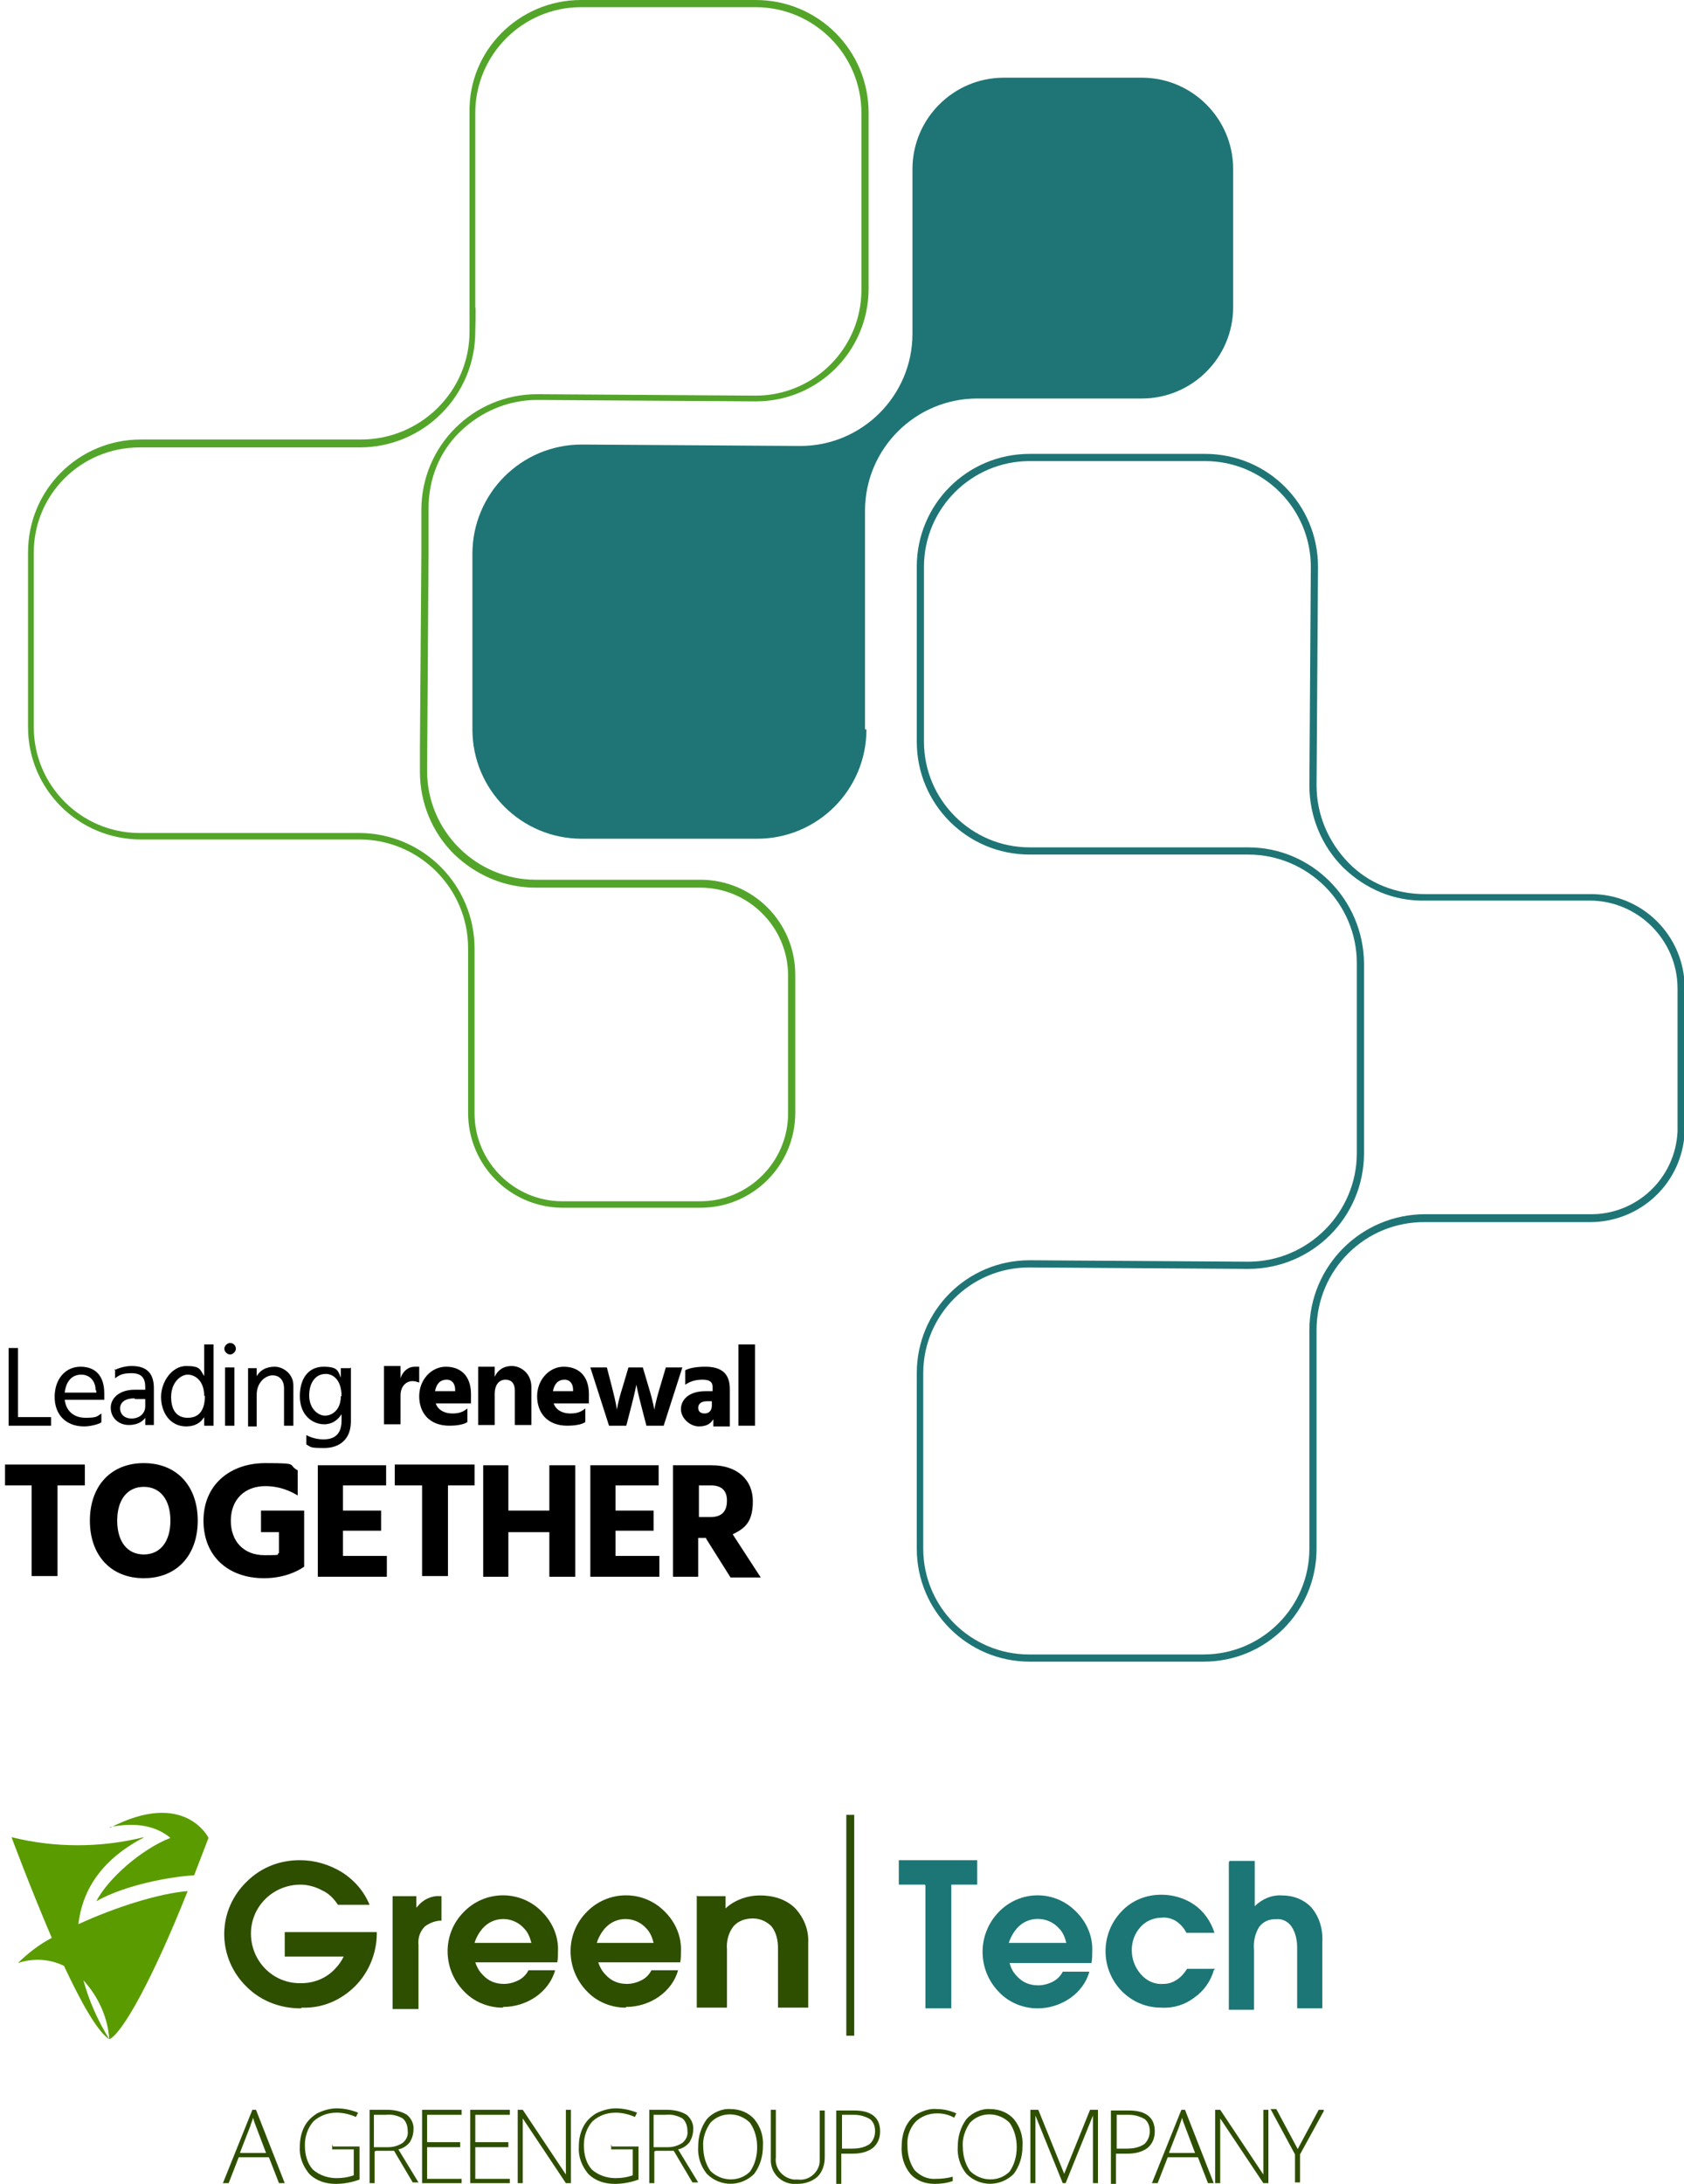 <?xml version="1.0" encoding="UTF-8"?>
<svg id="Layer_1" xmlns="http://www.w3.org/2000/svg" version="1.1" xmlns:xlink="http://www.w3.org/1999/xlink" viewBox="0 0 234.2 303.6">
  <!-- Generator: Adobe Illustrator 30.0.0, SVG Export Plug-In . SVG Version: 2.1.1 Build 123)  -->
  <defs>
    <style>
      .st0 {
        fill: #1f7575;
      }

      .st1 {
        fill: none;
      }

      .st2 {
        isolation: isolate;
      }

      .st3 {
        fill: #5a9c00;
      }

      .st4 {
        fill: #1c7675;
      }

      .st5 {
        clip-path: url(#clippath);
      }

      .st6 {
        fill: #2e4f00;
      }

      .st7 {
        fill: #53a52a;
      }
    </style>
    <clipPath id="clippath">
      <rect class="st1" x="1.6" y="251.9" width="182.5" height="51.7"/>
    </clipPath>
  </defs>
  <g id="Group_4213">
    <g id="Group_628">
      <g id="Group_162">
        <g id="Group_110">
          <g id="Leading_renewal_Together_" class="st2">
            <g class="st2">
              <path d="M7.1,197v1.2H1.2v-10.8h1.3v9.6h4.6Z"/>
              <path d="M14,197.8c-.6.3-1.6.5-2.3.5-2.5,0-4.1-1.6-4.1-4.1s1.5-4.2,3.6-4.2,3.3,1.3,3.3,3.7,0,.7,0,.9h-5.5c.2,1.6,1.3,2.5,2.9,2.5s1.6-.2,2.2-.6v1.2ZM13.3,193.3c0-1.3-.8-2.2-2-2.2s-2.1.8-2.3,2.5h4.4v-.3Z"/>
              <path d="M15.9,190.5c.5-.3,1.5-.6,2.4-.6,2.2,0,3.1,1.1,3.1,3.1v5.1h-1.2v-1c-.3.4-.9,1-2.3,1s-2.5-1-2.5-2.4,1.3-2.5,3.3-2.5h1.5v-.4c0-1.2-.5-1.9-1.9-1.9s-1.7.3-2.3.7v-1.3ZM18.7,194.4c-1.5,0-2,.7-2,1.4s.5,1.4,1.6,1.4,1.9-.7,1.9-1.7v-1h-1.4Z"/>
              <path d="M29.7,186.9v11.3h-1.3v-1.2c-.5.8-1.3,1.3-2.5,1.3-2.3,0-3.5-2-3.5-4.1s1.5-4.3,3.5-4.3,1.9.5,2.5,1.4v-4.4h1.3ZM28.4,194.1c0-2.3-1.4-3-2.3-3s-2.3,1-2.3,3.1,1,2.9,2.3,2.9,2.4-.7,2.4-3.1Z"/>
              <path d="M32,186.7c.5,0,.8.4.8.8s-.4.8-.8.8-.8-.4-.8-.8.4-.8.8-.8ZM31.3,190.1h1.3v8.1h-1.3v-8.1Z"/>
              <path d="M35.6,191.5c.5-1,1.4-1.5,2.6-1.5s2.6,1,2.6,2.6v5.6h-1.3v-5.2c0-1.2-.7-1.8-1.6-1.8s-2.2.9-2.2,2.7v4.4h-1.2v-8.1h1.2v1.4Z"/>
              <path d="M48.8,190.1v7.5c0,2.6-1.7,3.7-3.7,3.7s-1.8-.1-2.5-.5v-1.3c.7.4,1.6.6,2.4.6,1.5,0,2.5-.7,2.5-2.6v-.9c-.5.8-1.3,1.4-2.4,1.4-1.7,0-3.4-1.3-3.4-3.9s1.3-4.1,3.3-4.1,2,.6,2.4,1.5v-1.3h1.3ZM47.5,194.1c0-2.3-1.2-3.1-2.2-3.1-1.4,0-2.3,1.2-2.3,3s1.2,2.8,2.2,2.8,2.2-.8,2.2-2.7Z"/>
            </g>
            <g class="st2">
              <path d="M55.7,191.6c.3-.9,1-1.6,2-1.6s.4,0,.6,0v2.2c-.3-.1-.6-.2-.9-.2-1,0-1.7.8-1.7,2v4h-2.3v-8.1h2.3v1.5Z"/>
              <path d="M65,197.7c-.6.4-1.7.5-2.5.5-2.8,0-4.2-1.8-4.2-4.1s1.7-4.1,3.7-4.1,3.5,1.2,3.5,3.8,0,.9-.1,1.3h-4.8c.3.9,1.2,1.4,2.3,1.4s1.6-.3,2.1-.7v2ZM63.3,193.2c0-.8-.4-1.4-1.2-1.4s-1.4.5-1.6,1.6h2.8v-.2Z"/>
              <path d="M68.8,191.4c.4-.9,1.2-1.5,2.4-1.5s2.7,1,2.7,2.9v5.3h-2.3v-4.8c0-1-.5-1.5-1.3-1.5s-1.5.6-1.5,2v4.3h-2.3v-8.1h2.3v1.4Z"/>
              <path d="M81.4,197.7c-.6.4-1.7.5-2.5.5-2.8,0-4.2-1.8-4.2-4.1s1.7-4.1,3.7-4.1,3.5,1.2,3.5,3.8,0,.9-.1,1.3h-4.8c.3.9,1.2,1.4,2.3,1.4s1.6-.3,2.1-.7v2ZM79.7,193.2c0-.8-.4-1.4-1.2-1.4s-1.4.5-1.6,1.6h2.8v-.2Z"/>
              <path d="M82,190.1h2.4l.7,2.7c.6,2.3.7,3.2.7,3.2,0,0,.1-1,.8-3.2l.8-2.7h2l.8,2.7c.7,2.3.8,3.2.8,3.2,0,0,.1-.9.8-3.2l.8-2.7h2.3l-2.6,8.1h-2.4l-.7-2.7c-.5-1.9-.7-3-.7-3,0,0-.2,1.1-.7,3l-.7,2.7h-2.4l-2.6-8.1Z"/>
              <path d="M95.3,190.5c.5-.3,1.5-.5,2.8-.5,2.3,0,3.4,1,3.4,3.1v5.2h-2.3v-1c-.3.5-.8,1-2,1s-2.5-1.1-2.5-2.4,1.1-2.5,3.4-2.5h1v-.6c0-.6-.3-1-1.4-1s-1.8.3-2.4.7v-2.1ZM98.3,194.8c-.8,0-1.2.4-1.2.9s.3.8.9.8,1-.4,1-1.1v-.6h-.8Z"/>
              <path d="M102.7,186.9h2.3v11.3h-2.3v-11.3Z"/>
            </g>
            <g class="st2">
              <path d="M11.8,206.5h-3.8v12.6h-3.6v-12.6H.7v-2.9h11.1v2.9Z"/>
              <path d="M20,203.4c4.6,0,7.5,3.2,7.5,8s-2.9,8-7.5,8-7.5-3.2-7.5-8,2.9-8,7.5-8ZM20,216.1c2.3,0,3.7-1.8,3.7-4.7s-1.4-4.7-3.7-4.7-3.7,1.8-3.7,4.7,1.4,4.7,3.7,4.7Z"/>
              <path d="M42.3,217.8c-1,.7-2.9,1.6-5.6,1.6-4.9,0-8.4-3-8.4-8s3.7-8,8.6-8,3,.2,4.5,1v3.5c-1.8-1.1-3.4-1.3-4.5-1.3-2.9,0-4.8,1.9-4.8,4.8s1.8,4.8,4.7,4.8,1.4-.1,2-.3v-2.9h-2.5v-3h6v7.8Z"/>
              <path d="M53.8,216.4v2.8h-9.6v-15.5h9.5v2.8h-6v3.5h5.3v2.8h-5.3v3.5h6.1Z"/>
              <path d="M66.1,206.5h-3.8v12.6h-3.6v-12.6h-3.8v-2.9h11.1v2.9Z"/>
              <path d="M80,203.7v15.5h-3.6v-6.2h-5.7v6.2h-3.5v-15.5h3.5v6.3h5.7v-6.3h3.6Z"/>
              <path d="M91.7,216.4v2.8h-9.6v-15.5h9.5v2.8h-6v3.5h5.3v2.8h-5.3v3.5h6.1Z"/>
              <path d="M98.2,213.8h-1.1v5.4h-3.5v-15.5h5.4c3.5,0,5.7,2,5.7,5s-1.2,3.8-2.8,4.6l3.9,6h-4.2l-3.4-5.4ZM97.1,210.9h1.7c1.6,0,2.3-.8,2.3-2.3s-.9-2.1-2.2-2.1h-1.7v4.4Z"/>
            </g>
          </g>
        </g>
        <g id="Group_124">
          <g id="Path_252">
            <path class="st7" d="M97.5,167.9h-19.2c-7.3,0-13.2-5.9-13.2-13.2v-22.9c0-8.3-6.8-15.1-15.1-15.1h-30.4c-8.7,0-15.7-7-15.7-15.6v-24.3c0-8.7,7-15.7,15.7-15.7h30.6c8.3,0,15.1-6.7,15.1-15v-3.4s0-27,0-27C65.1,7,72.2,0,80.8,0h24.3c8.7,0,15.7,7,15.7,15.7v24.4c0,8.7-7,15.7-15.7,15.7l-30.4-.2c-4,0-7.8,1.6-10.7,4.4-2.9,2.8-4.4,6.6-4.4,10.7v5.1h0s0,0,0,0c0,.3,0,.6,0,1l-.2,30.4c0,8.3,6.8,15.1,15.1,15.1h22.9c7.3,0,13.2,5.9,13.2,13.2v19.2c0,7.3-5.9,13.2-13.2,13.2ZM49.9,115.8c8.9,0,16.1,7.2,16.1,16.1v22.9c0,6.7,5.5,12.2,12.2,12.2h19.2c6.7,0,12.2-5.5,12.2-12.2v-19.2c0-6.7-5.5-12.2-12.2-12.2h-22.9c-4.3,0-8.3-1.7-11.4-4.7-3-3-4.7-7.1-4.7-11.4v-3.4l.2-27c0-.3,0-.6,0-.9v-2.5s0,0,0,0v-2.6c0-8.9,7.2-16.1,16.1-16.1l30.4.2c8.1,0,14.7-6.6,14.7-14.7V15.7c0-8.1-6.6-14.7-14.7-14.7h-24.3c-8.1,0-14.7,6.6-14.7,14.7v27c.1,0,0,3.4,0,3.4,0,8.9-7.2,16.1-16.1,16.1h-30.6c-8.1,0-14.7,6.5-14.7,14.6v24.3c0,8.1,6.6,14.7,14.7,14.7h30.4c0,0,0,0,0,0Z"/>
          </g>
          <g id="Path_253">
            <path class="st0" d="M120.5,101.4c0,8.4-6.8,15.2-15.2,15.2h0,2.4s-1.2,0-1.2,0c-.4,0-.8,0-1.2,0h-24.4c-8.4,0-15.2-6.8-15.2-15.2v-24.4c0-8.4,6.8-15.2,15.2-15.2l30.4.2c8.6,0,15.6-7,15.6-15.6h0v-22.9c0-7,5.7-12.7,12.7-12.7h19.2c7,0,12.7,5.7,12.7,12.7h0v19.2c0,7-5.7,12.7-12.7,12.7h-22.9c-8.6,0-15.6,7-15.6,15.6v30.4Z"/>
          </g>
          <g id="Path_254">
            <path class="st0" d="M167.5,231h-24.3c-8.7,0-15.7-7.1-15.7-15.7v-24.4c0-8.7,7-15.7,15.7-15.7l30.4.2c8.3,0,15.1-6.8,15.1-15.1v-26.4c0-8.3-6.8-15.1-15.1-15.1h-1s-29.4,0-29.4,0c-8.7,0-15.7-7-15.7-15.7v-24.3c0-8.7,7-15.7,15.7-15.7h24.4c8.7,0,15.7,7,15.7,15.7l-.2,30.4c0,4,1.6,7.8,4.4,10.7,2.8,2.9,6.6,4.4,10.7,4.4h22.9c7.3-.1,13.2,5.8,13.2,13.1v19.2c0,.2,0,.5,0,.7-.3,7.1-6.1,12.6-13.2,12.6h-22.9c-8.3-.1-15.1,6.6-15.1,15v1s0,29.4,0,29.4c0,8.7-7,15.7-15.7,15.7ZM143.1,176.2c-8.1,0-14.7,6.6-14.7,14.7v24.4c0,8.1,6.6,14.7,14.7,14.7h24.3c8.1,0,14.7-6.6,14.7-14.7v-30.4c-.1,0,0,0,0,0,0-8.9,7.2-16.1,16.1-16.1h22.9c6.5.1,11.9-5,12.2-11.5,0-.2,0-.4,0-.7v-19.2c0-6.7-5.5-12.2-12.2-12.2h-22.9c-4.3.1-8.3-1.6-11.4-4.6-3-3-4.7-7.1-4.7-11.4l.2-30.4c0-8.1-6.6-14.7-14.7-14.7h-24.4c-8.1,0-14.7,6.6-14.7,14.7v24.3c0,8.1,6.6,14.7,14.7,14.7h30.4c0-.1,0,0,0,0,8.8,0,16,7.2,16.1,16.1v26.4c0,8.9-7.2,16.1-16.1,16.1l-30.4-.2Z"/>
          </g>
        </g>
      </g>
    </g>
    <g id="Group_4220">
      <g class="st5">
        <g id="Group_4219">
          <g id="Path_9787">
            <path class="st6" d="M37.3,299.9h-4.1l-1.4,3.6h-.8l4.1-10.2h.5l4,10.2h-.8l-1.4-3.6ZM33.4,299.3h3.6l-1.4-3.7c-.1-.3-.3-.7-.4-1.2-.1.4-.3.8-.4,1.2l-1.4,3.6Z"/>
          </g>
          <g id="Path_9788">
            <path class="st6" d="M46.3,298.4h3.7v4.6c-1.1.4-2.2.6-3.3.6-1.4,0-2.7-.4-3.7-1.4-.9-1.1-1.4-2.4-1.3-3.8,0-1,.2-1.9.6-2.7.4-.8,1-1.4,1.8-1.9.8-.4,1.8-.7,2.7-.7,1,0,2,.2,3,.6l-.3.6c-.9-.4-1.8-.6-2.7-.6-1.2,0-2.3.4-3.2,1.2-.8.9-1.2,2.1-1.2,3.3,0,1.3.3,2.5,1.1,3.4.9.8,2.1,1.2,3.3,1.2.8,0,1.6-.1,2.4-.4v-3.6h-3v-.7Z"/>
          </g>
          <g id="Path_9789">
            <path class="st6" d="M52.1,299.1v4.4h-.7v-10.2h2.4c1,0,2,.2,2.8.7.6.5,1,1.3.9,2.1,0,.6-.2,1.2-.5,1.7-.4.5-1,.9-1.6,1l2.8,4.6h-.8l-2.6-4.4h-2.5ZM52.1,298.5h1.9c.7,0,1.4-.2,2-.6.5-.4.8-1,.7-1.7,0-.6-.2-1.3-.7-1.7-.7-.4-1.5-.6-2.3-.5h-1.7v4.5Z"/>
          </g>
          <g id="Path_9790">
            <path class="st6" d="M64.2,303.5h-5.5v-10.2h5.5v.7h-4.8v3.8h4.6v.7h-4.6v4.4h4.8v.6Z"/>
          </g>
          <g id="Path_9791">
            <path class="st6" d="M70.9,303.5h-5.5v-10.2h5.5v.7h-4.8v3.8h4.6v.7h-4.6v4.4h4.8v.6Z"/>
          </g>
          <g id="Path_9792">
            <path class="st6" d="M79.4,303.5h-.7l-6-9h0c0,1.1,0,1.9,0,2.4v6.6h-.7v-10.2h.7l6,9h0c0-.8,0-1.6,0-2.4v-6.6h.7v10.2Z"/>
          </g>
          <g id="Path_9793">
            <path class="st6" d="M85.1,298.4h3.7v4.6c-1.1.4-2.2.6-3.3.6-1.4,0-2.7-.4-3.7-1.4-.9-1.1-1.4-2.4-1.3-3.8,0-1,.2-1.9.6-2.7.4-.8,1-1.4,1.8-1.9.8-.4,1.8-.7,2.7-.7,1,0,2,.2,3,.6l-.3.6c-.9-.4-1.8-.6-2.7-.6-1.2,0-2.3.4-3.2,1.2-.8.9-1.2,2.1-1.2,3.3,0,1.3.3,2.5,1.1,3.4.9.8,2.1,1.2,3.3,1.2.8,0,1.6-.1,2.4-.4v-3.6h-3v-.7Z"/>
          </g>
          <g id="Path_9794">
            <path class="st6" d="M91,299.1v4.4h-.7v-10.2h2.4c1,0,2,.2,2.8.7.6.5,1,1.3.9,2.1,0,.6-.2,1.2-.5,1.7-.4.5-1,.9-1.6,1l2.8,4.6h-.8l-2.6-4.4h-2.5ZM91,298.5h1.9c.7,0,1.4-.2,2-.6.5-.4.8-1,.7-1.7,0-.6-.2-1.3-.7-1.7-.7-.4-1.5-.6-2.3-.5h-1.7v4.5Z"/>
          </g>
          <g id="Path_9795">
            <path class="st6" d="M106.1,298.4c0,1.4-.4,2.7-1.2,3.8-1.8,1.8-4.7,1.9-6.6,0,0,0,0,0,0,0-.9-1.1-1.3-2.5-1.2-3.8,0-1.4.4-2.7,1.2-3.8.8-.9,2.1-1.5,3.3-1.4,1.3,0,2.5.5,3.3,1.4.9,1.1,1.3,2.4,1.2,3.8M97.8,298.4c0,1.2.3,2.4,1,3.4,1.5,1.5,4,1.6,5.5.1,0,0,0,0,0,0,.7-1,1-2.2,1-3.4,0-1.2-.3-2.4-1-3.4-1.5-1.5-4-1.6-5.5,0,0,0,0,0,0,0-.7,1-1.1,2.2-1,3.4"/>
          </g>
          <g id="Path_9796">
            <path class="st6" d="M114.7,293.3v6.6c0,1-.3,2-1,2.7-.8.7-1.8,1-2.8,1-1.9.2-3.6-1.2-3.7-3.1,0-.2,0-.4,0-.7v-6.5h.7v6.6c-.2,1.6,1,2.9,2.5,3.1.2,0,.4,0,.6,0,1.5.2,2.9-1,3-2.5,0-.2,0-.4,0-.5v-6.6h.7Z"/>
          </g>
          <g id="Path_9797">
            <path class="st6" d="M122.4,296.3c0,.9-.3,1.7-1,2.3-.8.6-1.8.8-2.8.8h-1.6v4.2h-.7v-10.2h2.5c2.4,0,3.6,1,3.6,2.9M117,298.7h1.4c.9,0,1.7-.1,2.5-.6.5-.4.8-1.1.8-1.8,0-.7-.2-1.3-.7-1.7-.7-.4-1.4-.6-2.2-.6h-1.7v4.7Z"/>
          </g>
          <g id="Path_9798">
            <path class="st6" d="M130.3,293.8c-1.1,0-2.2.4-3,1.2-.8.9-1.2,2.1-1.1,3.3,0,1.2.3,2.4,1,3.4.8.8,1.8,1.3,3,1.2.8,0,1.6-.1,2.3-.3v.6c-.8.3-1.7.4-2.5.4-1.3,0-2.5-.4-3.4-1.4-.9-1.1-1.3-2.5-1.2-3.9,0-.9.2-1.9.6-2.7.4-.8,1-1.4,1.7-1.8.8-.4,1.7-.7,2.6-.6.9,0,1.8.2,2.7.6l-.3.6c-.7-.4-1.5-.6-2.3-.6"/>
          </g>
          <g id="Path_9799">
            <path class="st6" d="M142.2,298.4c0,1.4-.4,2.7-1.2,3.8-1.8,1.8-4.7,1.9-6.6,0,0,0,0,0,0,0-.9-1.1-1.3-2.5-1.2-3.8,0-1.4.4-2.7,1.2-3.8.8-.9,2.1-1.5,3.3-1.4,1.3,0,2.5.5,3.3,1.4.9,1.1,1.3,2.4,1.2,3.8M133.9,298.4c0,1.2.3,2.4,1,3.4,1.5,1.5,4,1.6,5.5.1,0,0,0,0,0,0,.7-1,1-2.2,1-3.4,0-1.2-.3-2.4-1-3.4-1.5-1.5-4-1.6-5.5,0,0,0,0,0,0,0-.7,1-1.1,2.2-1,3.4"/>
          </g>
          <g id="Path_9800">
            <path class="st6" d="M147.8,303.5l-3.8-9.4h0c0,.6,0,1.2,0,1.8v7.6h-.7v-10.2h1.1l3.6,8.9h0l3.6-8.9h1.1v10.2h-.7v-7.7c0-.5,0-1.1,0-1.7h0l-3.8,9.4h-.5Z"/>
          </g>
          <g id="Path_9801">
            <path class="st6" d="M160.6,296.3c0,.9-.3,1.7-1,2.3-.8.6-1.8.8-2.8.8h-1.6v4.2h-.7v-10.2h2.5c2.4,0,3.6,1,3.6,2.9M155.2,298.7h1.4c.9,0,1.7-.1,2.5-.6.5-.4.8-1.1.8-1.8,0-.7-.2-1.3-.7-1.7-.7-.4-1.4-.6-2.2-.6h-1.7v4.7Z"/>
          </g>
          <g id="Path_9802">
            <path class="st6" d="M166.5,299.9h-4.1l-1.4,3.6h-.8l4.1-10.2h.5l4,10.2h-.8l-1.4-3.6ZM162.6,299.3h3.6l-1.4-3.7c-.1-.3-.3-.7-.4-1.2-.1.4-.3.8-.4,1.2l-1.4,3.6Z"/>
          </g>
          <g id="Path_9803">
            <path class="st6" d="M176.4,303.5h-.7l-6-9h0c0,1.1,0,1.9,0,2.4v6.6h-.7v-10.2h.7l6,9h0c0-.8,0-1.6,0-2.4v-6.6h.7v10.2Z"/>
          </g>
          <g id="Path_9804">
            <path class="st6" d="M180.4,298.9l3-5.6h.8l-3.4,6.2v3.9h-.7v-3.9l-3.4-6.3h.8l3,5.6Z"/>
          </g>
          <g id="Path_9805">
            <path class="st3" d="M20,255.4c-6,1.5-12.4,1.5-18.4,0,0,0,2.6,7,5.6,14-1.7.9-3.3,2.1-4.7,3.5,2.1-.7,4.4-.6,6.4.4,2.3,4.9,4.6,9.1,6.3,10.2-1.6-2.6-2.8-5.3-3.6-8.2,2.1,2.3,3.4,5.2,3.6,8.2,1.8-.8,6-8.3,10.9-20.6-3.9.3-10,2.2-15.2,4.6.5-4.4,2.9-8.8,9-12"/>
          </g>
          <g id="Path_9806">
            <path class="st3" d="M15.3,254c3.9-.8,6.6,0,8.4,1.5-4.1,1.6-8.7,5.7-10.3,8.8,4.1-2.3,10.3-3.4,13.6-3.6l2-5.2s-3.3-6.8-13.7-1.4"/>
          </g>
          <g id="Path_9807">
            <path class="st6" d="M41.8,279.2c-2.8,0-5.5-1-7.5-3-4-3.9-4.2-10.2-.3-14.3,0,0,.2-.2.3-.3,2-2,4.6-3,7.4-3,2.1,0,4.1.6,5.9,1.7,1.7,1.1,3,2.6,3.8,4.5h-4.4c-.6-.9-1.3-1.6-2.2-2-.9-.5-2-.8-3-.8-3.8,0-6.9,3-6.9,6.8s3,6.9,6.8,6.9c0,0,.1,0,.2,0,1.8,0,3.5-.7,4.7-2,.5-.5.9-1.1,1.2-1.7h-8.2v-3.4h12.8v.2c0,2.7-1.1,5.4-3,7.3-2,2-4.6,3.1-7.4,3h0Z"/>
          </g>
          <g id="Path_9808">
            <path class="st6" d="M54.6,263.6h3.3v1.6l.2-.2c.7-.9,1.9-1.5,3.1-1.4h.2v3.4c-.8,0-1.6.3-2.3.8-.7.7-1,1.6-.9,2.6v8.9h-3.6v-15.6Z"/>
          </g>
          <g id="Path_9809">
            <path class="st6" d="M69.9,279.1c-2,0-4-.8-5.4-2.3-3-3.1-3-8,0-11,2.9-3,7.7-3.1,10.7-.2,0,0,.1.1.2.2,1.5,1.5,2.3,3.5,2.2,5.5,0,.5,0,1-.1,1.5h-11.4c.2.6.5,1.2,1,1.7.8.9,1.8,1.3,3,1.3.7,0,1.4-.2,2-.5.6-.3,1.1-.8,1.4-1.4h3.7c-.4,1.5-1.4,2.8-2.7,3.7-1.3.9-2.9,1.4-4.5,1.4M73.9,270.1c-.2-.8-.5-1.5-1-2-1.4-1.6-3.9-1.8-5.5-.3-.1.1-.2.2-.3.3-.5.6-.9,1.3-1.1,2h8Z"/>
          </g>
          <g id="Path_9810">
            <path class="st6" d="M87,279.1c-2,0-4-.8-5.4-2.3-3-3.1-3-8,0-11,2.9-3,7.7-3.1,10.7-.2,0,0,.1.1.2.2,1.5,1.5,2.3,3.5,2.2,5.5,0,.5,0,1-.1,1.5h-11.4c.2.6.5,1.2,1,1.7.8.9,1.8,1.3,3,1.3.7,0,1.4-.2,2-.5.6-.3,1.1-.8,1.4-1.4h3.7c-.4,1.5-1.4,2.8-2.7,3.7-1.3.9-2.9,1.4-4.5,1.4M90.9,270.1c-.2-.8-.5-1.5-1-2-1.4-1.6-3.9-1.8-5.5-.3-.1.1-.2.2-.3.3-.5.6-.9,1.3-1.1,2h8Z"/>
          </g>
          <g id="Path_9811">
            <path class="st6" d="M97,263.6h3.9v1.7c1.3-1.2,3.1-1.8,4.8-1.8,1.8,0,3.6.5,4.9,1.8,1.2,1.3,1.9,3,1.8,4.8v9h-4.2v-8.2c0-1.1-.2-2.2-.9-3.1-.7-.7-1.6-1.1-2.6-1.1-1,0-2,.3-2.7,1.1-.7.9-1,2.1-.9,3.2v8.1h-4.2v-15.6Z"/>
          </g>
          <g id="Rectangle_1541">
            <rect class="st6" x="117.7" y="252.3" width="1.1" height="30.7"/>
          </g>
          <g id="Path_9812">
            <path class="st4" d="M128.6,262h-3.6s0-1.7,0-1.7v-1.7h10.9s0,1.7,0,1.7v1.7h-3.6s0,17.2,0,17.2h-3.6v-17.1Z"/>
          </g>
          <g id="Path_9813">
            <path class="st4" d="M144.3,279.2c-2,0-4-.8-5.4-2.3-3-3.1-3-8,0-11.1,2.9-3,7.6-3.1,10.6-.2,0,0,.1.1.2.2,1.5,1.5,2.3,3.5,2.2,5.5,0,.5,0,1-.1,1.6h-11.4c.2.7.5,1.3,1,1.8.8.9,1.8,1.3,3,1.3.7,0,1.4-.2,2-.5.6-.3,1.1-.8,1.4-1.4h3.7c-.4,1.5-1.4,2.8-2.7,3.7-1.3.9-2.9,1.4-4.5,1.4M148.3,270.1c-.2-.8-.5-1.5-1-2-1.4-1.6-3.9-1.8-5.5-.4-.1.1-.2.2-.4.4-.5.6-.9,1.3-1.1,2h8Z"/>
          </g>
          <g id="Path_9814">
            <path class="st4" d="M168.8,273.9c-.4,1.5-1.4,2.9-2.7,3.8-1.3,1-2.9,1.5-4.6,1.4-2.1,0-4-.8-5.5-2.3-3-3.1-3-8,0-11.1,1.4-1.5,3.4-2.3,5.5-2.3,1.7,0,3.3.5,4.6,1.4,1.3.9,2.3,2.3,2.8,3.9h-3.9c-.3-.6-.8-1.2-1.4-1.6-.6-.4-1.4-.6-2.1-.5-1.1,0-2.2.5-2.9,1.3-.8.9-1.2,2-1.2,3.2,0,1.2.4,2.4,1.3,3.4.8.9,1.9,1.4,3.1,1.3.7,0,1.3-.2,1.9-.6.6-.4,1-.9,1.4-1.5h3.9Z"/>
          </g>
          <g id="Path_9815">
            <path class="st4" d="M171,258.7h3.5v6.3c1-1,2.4-1.6,3.8-1.5,1.6,0,3.1.6,4.1,1.7,1.1,1.3,1.6,3,1.5,4.8v9.2s-1.7,0-1.7,0h-1.8v-8.4c0-1.1-.2-2.1-.8-3-.5-.7-1.3-1.1-2.2-1-.9,0-1.7.3-2.3,1.1-.6,1-.8,2.1-.7,3.2v8.3s-1.7,0-1.7,0h-1.8v-20.5Z"/>
          </g>
        </g>
      </g>
    </g>
  </g>
</svg>